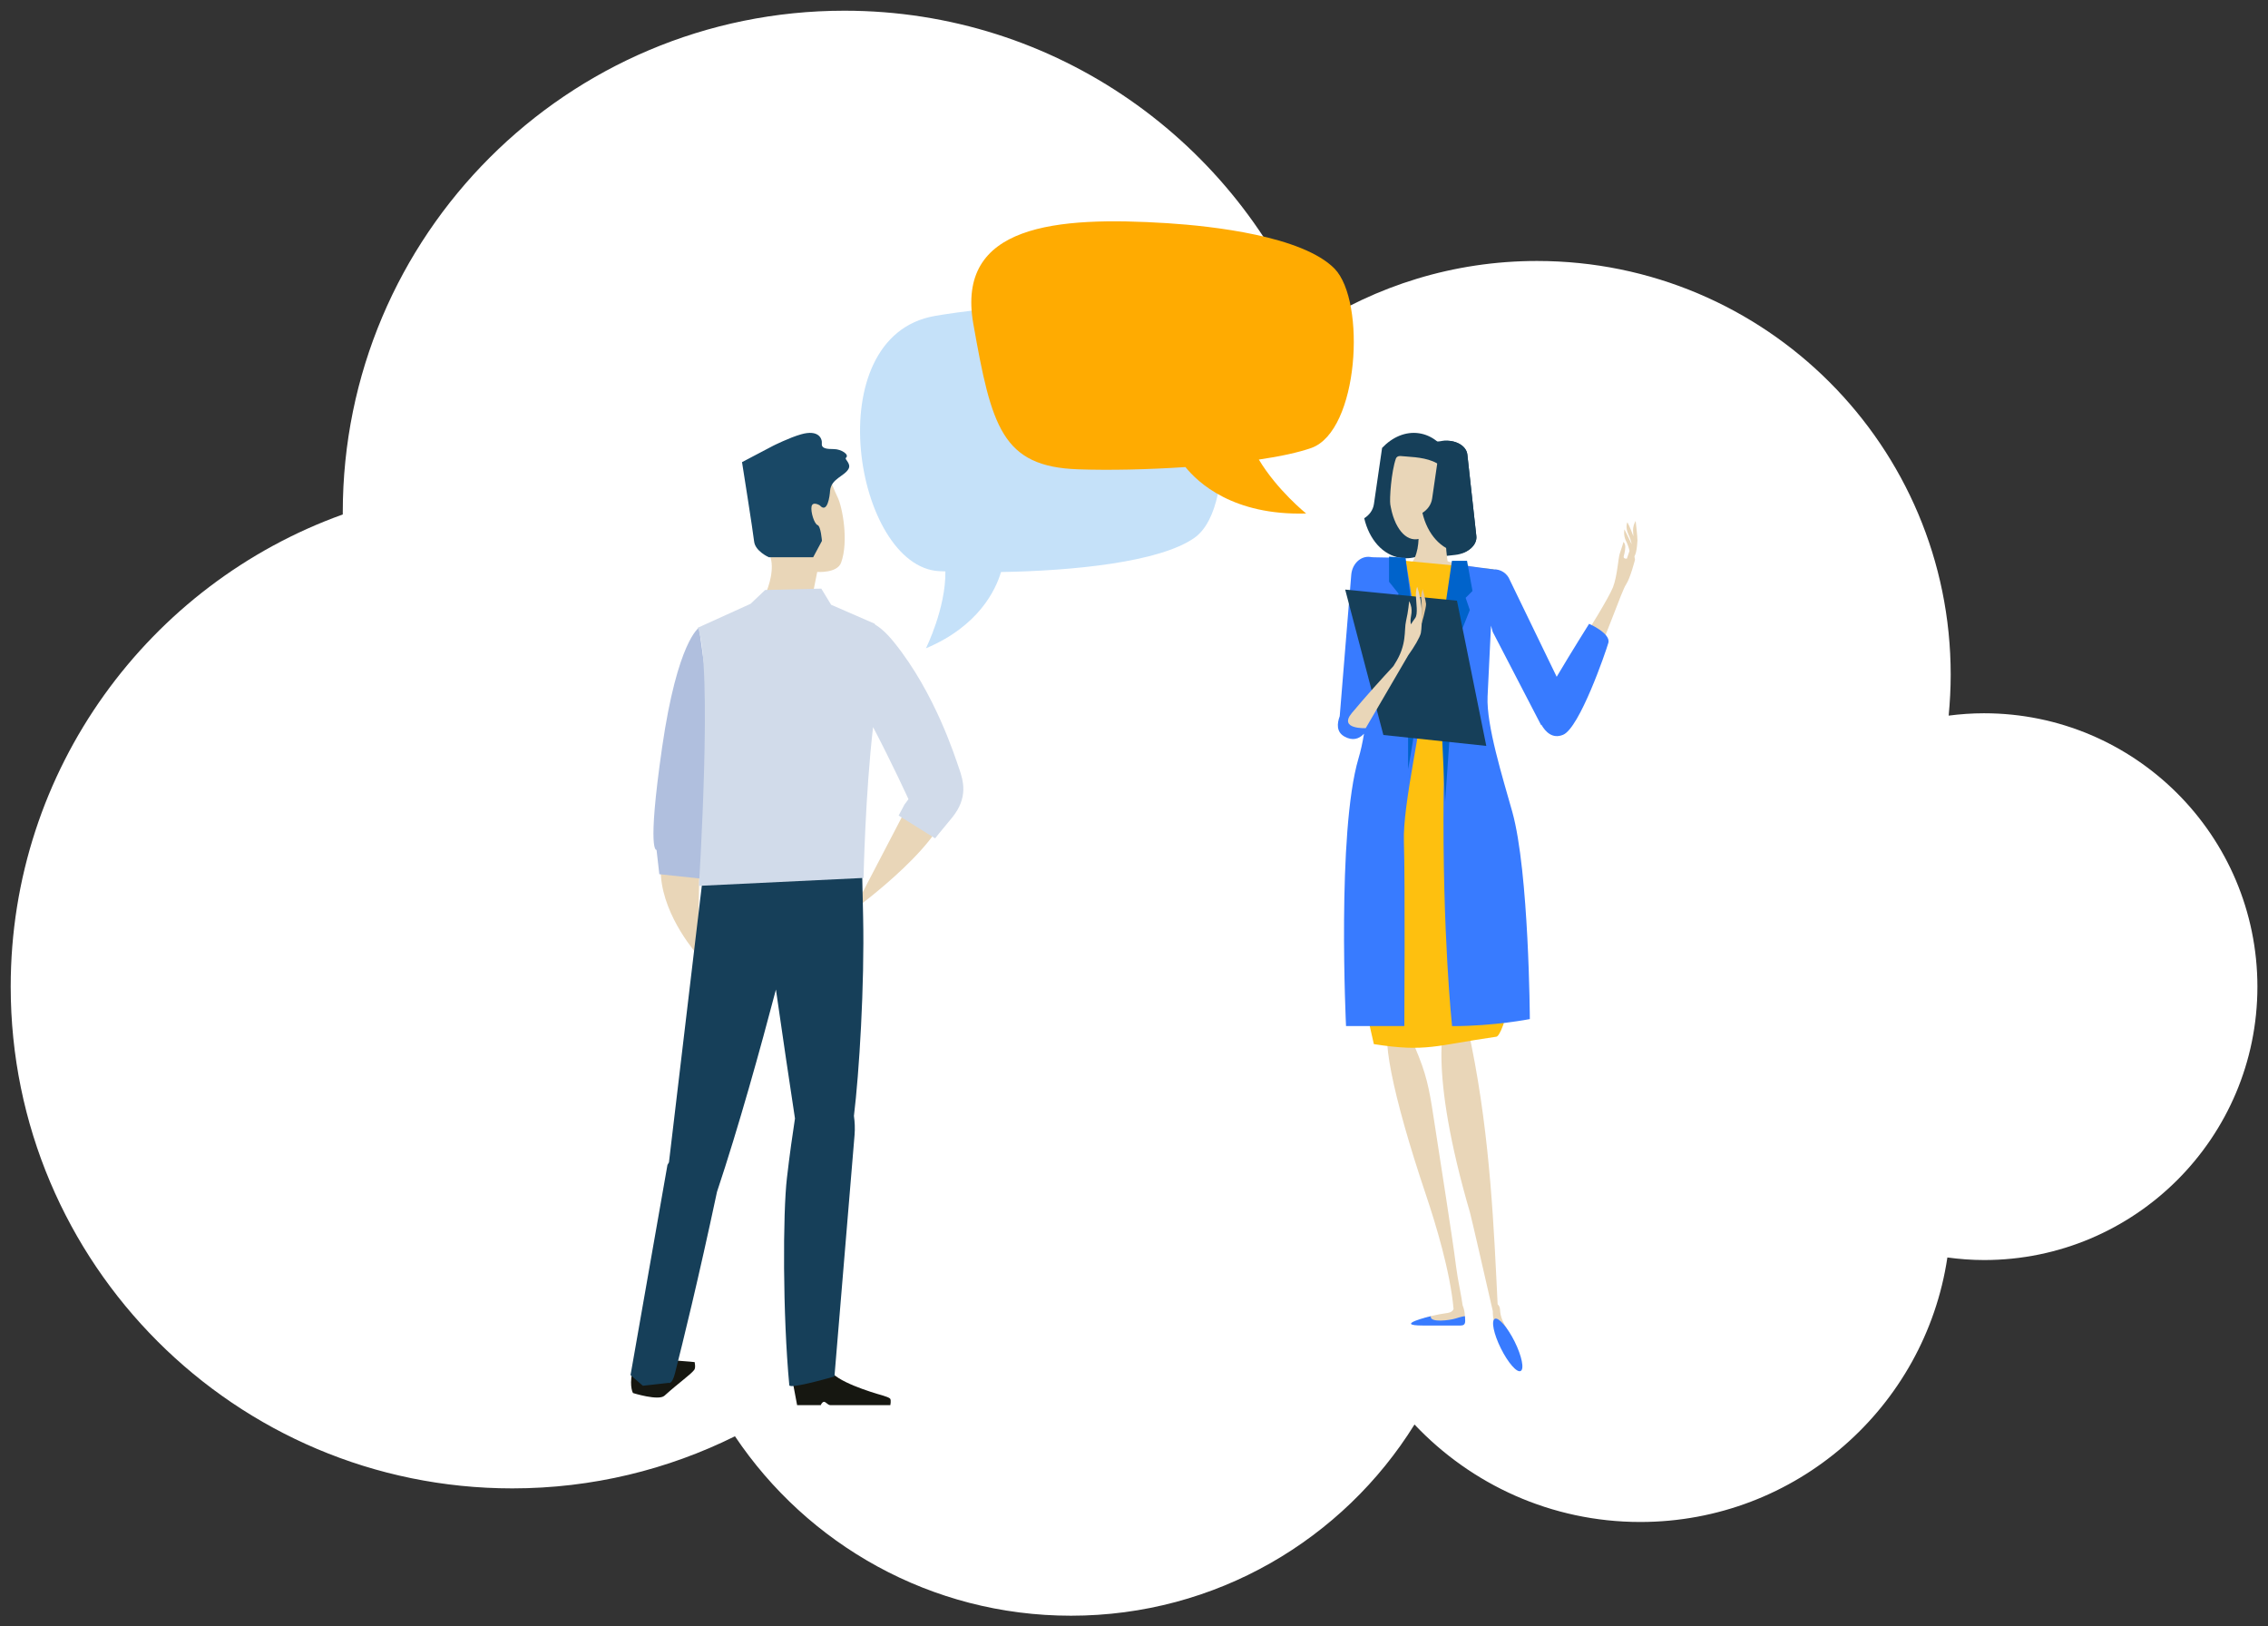 <?xml version="1.0" encoding="utf-8"?>
<!-- Generator: Adobe Illustrator 24.3.0, SVG Export Plug-In . SVG Version: 6.00 Build 0)  -->
<svg version="1.1" id="_x30_" xmlns="http://www.w3.org/2000/svg" xmlns:xlink="http://www.w3.org/1999/xlink" x="0px" y="0px"
	 viewBox="0 0 212 152" style="enable-background:new 0 0 212 152;" xml:space="preserve">
<rect x="0" y="0" width="212" height="152" fill="#333333" stroke="none"/>
<style type="text/css">
	.st0{fill:#FFFFFF;}
	.st1{fill:#C5E1F9;}
	.st2{fill:#FFAB01;}
	.st3{fill:#163F59;}
	.st4{fill:#E9D6B8;}
	.st5{fill:#161711;}
	.st6{fill:#FEC00F;}
	.st7{fill:#387BFF;}
	.st8{fill:#0063CB;}
	.st9{fill:#E2C59C;}
	.st10{fill:#B0BFDE;}
	.st11{fill:#D1DBEA;}
	.st12{fill:#194866;}
</style>
<path id="_x30__46_" class="st0" d="M185.45,66.66c-1.12,0-2.22,0.08-3.3,0.22c0.12-1.26,0.19-2.53,0.19-3.82
	c0-21.36-17.31-38.67-38.67-38.67c-7.8,0-15.05,2.32-21.13,6.29C115.68,13.3,98.74,1,78.93,1C53.03,1,32.04,21.99,32.04,47.89
	c0,0.06,0,0.12,0,0.19C13.95,54.57,1,71.88,1,92.21c0,25.89,20.99,46.89,46.89,46.89c7.48,0,14.54-1.76,20.81-4.87
	C75.48,144.34,87.01,151,100.11,151c13.56,0,25.44-7.14,32.11-17.87c5.29,5.6,12.79,9.11,21.1,9.11c14.57,0,26.62-10.73,28.71-24.72
	c1.12,0.15,2.27,0.24,3.43,0.24c14.11,0,25.55-11.44,25.55-25.55C211,78.1,199.56,66.66,185.45,66.66z"/>
<path id="_x30__45_" class="st1" d="M110.6,29.89c-3.76-2.82-18.79-1.14-23.23-0.36C76.3,31.47,79.9,52.98,87.8,53.38
	c0.18,0.01,0.38,0.02,0.57,0.02c0.04,3.47-1.82,7.19-1.82,7.19c4.94-2.08,6.52-5.46,7.02-7.13c6.7-0.11,14.82-0.91,18.07-3.19
	C115.98,47.22,114.31,32.77,110.6,29.89z"/>
<path id="_x30__44_" class="st2" d="M124.75,25.11c-3-3.05-11.42-3.98-15.61-4.25c-10.43-0.66-19.8,0.13-18.16,9.4
	c1.7,9.62,2.68,13.36,9.8,13.6c2.84,0.1,6.47,0.03,10.03-0.21c1.15,1.43,4.43,4.54,11.28,4.34c0,0-2.69-2.16-4.42-5.04
	c1.98-0.29,3.7-0.66,4.92-1.09C127.01,40.26,127.72,28.19,124.75,25.11z"/>
<path id="_x30__43_" class="st3" d="M128.43,47.09l0.76-5.23c0.96-1.01,2.19-1.55,3.44-1.37c2.41,0.35,3.99,3.24,3.52,6.46
	c-0.47,3.22-2.8,5.54-5.21,5.19c-1.69-0.25-2.96-1.73-3.42-3.71C128,48.14,128.35,47.67,128.43,47.09z"/>
<path id="_x30__42_" class="st3" d="M138,50.11c0.09,0.84-0.79,1.62-1.97,1.75l-2.69,0.3c-1.18,0.13-2.21-0.44-2.3-1.28l-0.84-7.62
	c-0.09-0.84,0.79-1.62,1.97-1.75l2.69-0.3c1.18-0.13,2.21,0.44,2.3,1.28L138,50.11z"/>
<path id="_x30__41_" class="st4" d="M141.2,124.81c0.53,0.97,0.66,1.87,0.31,2.05c-0.36,0.18-1.08-0.59-1.42-1.64
	c-0.43-1.32-0.56-2.16-0.55-2.68c-0.77-3.36-2.01-8.79-2.14-9.24c-3.85-13.18-2.74-18.72-1.52-19.01c0.32-0.08,0.75,0.43,1.24,1.41
	c0.14,0.67,0.29,1.34,0.43,2.03c1.77,8.77,2.1,17.27,2.44,24.17c0.11,0.08,0.2,0.25,0.22,0.45
	C140.26,123.24,140.52,123.59,141.2,124.81z M61.78,81.88c0.3,3.91,3.42,7.36,3.42,7.36l0.19-8.28
	C65.2,80.65,61.48,77.96,61.78,81.88z M84.72,75.56l-4.95,9.49c0,0,9.45-6.83,8.85-10.59C88.03,70.7,84.72,75.56,84.72,75.56z
	 M70.62,42.98c-2.24,1.36,1.22,7.96,1.47,9.38c0.26,1.43-0.51,3.07-0.51,3.07l1.38,1.03l2.9-0.38l0.53-2.63c0,0,1.86,0.14,2.23-0.86
	c0.73-2.01,0.12-5.23-0.33-6.13C77.03,43.91,76.5,39.41,70.62,42.98z M153.06,50.51c0.01-0.32-0.17-1.82-0.17-1.82
	s-0.31,0.47-0.23,1.08c0.01,0.11,0.02,0.23,0.02,0.35c-0.34-0.94-0.56-1.31-0.56-1.31s-0.23,0.43,0.09,1.12
	c0.15,0.33,0.26,0.64,0.31,0.94c-0.22-0.49-0.68-1.4-0.68-1.4s-0.12,0.55,0.15,1.09c0.15,0.29,0.26,0.62,0.33,0.92l-0.25,0.73
	c0,0-0.02,0-0.05,0c0,0,0,0,0,0c-0.01,0-0.03,0-0.04,0c-0.02,0-0.04,0-0.06-0.01c-0.01,0-0.03-0.01-0.04-0.01
	c-0.03-0.01-0.05-0.02-0.07-0.04c-0.01-0.01-0.02-0.02-0.02-0.03c-0.02-0.04-0.03-0.08-0.01-0.15c0.05-0.17,0.08-0.32,0.1-0.45
	c0.01-0.04,0.01-0.08,0.02-0.12c0.01-0.09,0.02-0.16,0.02-0.23c0-0.03,0-0.06,0-0.08c0-0.08-0.01-0.15-0.03-0.21
	c0-0.01,0-0.01-0.01-0.01c-0.01-0.05-0.03-0.09-0.05-0.12c0,0,0-0.01,0-0.01c0,0,0,0,0,0c-0.04-0.07-0.08-0.09-0.08-0.09
	s-0.09,0.37-0.34,1.08c-0.15,0.42-0.23,2.11-0.64,3.16c-0.42,1.05-2.47,4.3-2.47,4.3s0.94,1.27,1.41,0.9
	c0.27-0.21,1.88-4.87,2.28-5.46c0.4-0.59,0.84-2.32,0.84-2.32l-0.05-0.31c0.06-0.11,0.1-0.24,0.14-0.37
	C153.01,51.25,153.05,50.73,153.06,50.51z M138.3,53.16c0.07-0.16-2.97-0.6-2.99-0.72c-0.19-1.35-0.26-2.48,0.12-3.99
	c-0.02-0.12-0.11-0.21-0.2-0.21c-0.21,0.01-0.42,0.01-0.63,0.01c0.09-0.2,0.17-0.41,0.24-0.63c0,0,0-0.01,0.01-0.01
	c0.04-0.13,0.09-0.27,0.13-0.41c0-0.01,0-0.02,0.01-0.03c0.04-0.14,0.07-0.28,0.11-0.43c0-0.01,0.01-0.02,0.01-0.04
	c0.03-0.14,0.09-0.46,0.09-0.47v0c1.03-3.65-2.97-3.46-4.29-3.61c-0.22-0.02-0.38,0.09-0.43,0.24c-0.43,1.22-0.61,3.77-0.52,4.31
	c0,0,0,0,0,0c0.01,0.03,0.01,0.06,0.02,0.09c0.01,0.04,0.01,0.08,0.02,0.12c0.01,0.05,0.02,0.09,0.03,0.14
	c0.01,0.04,0.02,0.09,0.03,0.13c0.01,0.05,0.02,0.1,0.03,0.14c0.02,0.06,0.03,0.13,0.05,0.19c0.01,0.03,0.02,0.07,0.03,0.1
	c0.02,0.05,0.03,0.09,0.04,0.14c0.01,0.03,0.02,0.06,0.03,0.09c0.02,0.06,0.04,0.11,0.06,0.16c0.01,0.02,0.01,0.04,0.02,0.06
	c0.03,0.07,0.06,0.14,0.09,0.21c0.01,0.02,0.02,0.03,0.02,0.05c0.02,0.05,0.05,0.11,0.07,0.16c0.01,0.02,0.02,0.03,0.03,0.05
	c0.03,0.06,0.06,0.11,0.09,0.17c0,0.01,0.01,0.01,0.01,0.02h0c0.41,0.72,0.95,1.17,1.57,1.21c0.14,0.01,0.27,0,0.4-0.03
	c-0.05,1.21-0.38,2.47-1.6,3c-1.59,0.69-2.39,0.47-1.17,0.99C130.41,55.09,137.89,54.09,138.3,53.16z M136.11,118.4
	c-0.36-2.9-1.46-9.72-2.11-14.01c-0.41-2.71-0.68-4.06-1.74-6.52c-0.54-1.25-1.81-2.67-2.18-2.44c-1.14,0.7-0.01,6.69,3.26,16.39
	c0.84,2.51,2.23,7.03,2.53,10.52c-0.03,0.06-0.06,0.12-0.11,0.17c-0.21,0.22-0.64,0.21-1.22,0.32c-0.99,0.19-1.34,0.34-1.34,0.34
	c-0.07-0.05-0.1,0.37,0.12,0.39c0.22,0.02,2.9,0.33,3.38,0.1c0.31-0.16,0.29-1.02,0.02-1.66
	C136.58,120.98,136.27,119.64,136.11,118.4z"/>
<path id="_x30__40_" class="st5" d="M62.11,130.44c-0.55,0.5-2.94-0.25-2.94-0.25s-0.34-0.54-0.09-1.87
	c0.01-0.02,0.19-0.14,0.45-0.31c0.1-0.06,0.16,0.05,0.28-0.02c0.06-0.04,0.18-0.26,0.24-0.3c0.39-0.22,0.8-0.43,1.04-0.49
	c0.94-0.22,3.84,0.1,3.84,0.1s0.12,0.53-0.04,0.73C64.53,128.49,63.5,129.19,62.11,130.44z M74.1,129.15l0.41,2.17h2.21
	c0,0,0.12-0.31,0.31-0.31c0.16,0,0.36,0.31,0.58,0.31c0.46,0,0.98,0,1.18,0c0.41,0,4.43,0,4.43,0s0.1-0.46-0.02-0.61
	c-0.06-0.08-0.43-0.22-0.68-0.29c-1.14-0.32-4.41-1.32-4.98-2.42C76.86,126.67,74.1,129.15,74.1,129.15z"/>
<path id="_x30__39_" class="st6" d="M141.07,76.93c-0.33-2.98-2.59-5.38-2.07-13.48c-0.01,0-0.01,0-0.02,0l0.63-10.25l-11.84-1.13
	l1.2,11.18c-0.01,0-0.02,0-0.04,0c1.34,7.36-6.64,8.51-0.51,34.33c4.91,0.77,5.79,0.12,11.44-0.69
	C140.4,96.9,142.68,91.41,141.07,76.93z"/>
<path id="_x30__38_" class="st7" d="M141.58,125.38c0.67,1.35,0.92,2.58,0.56,2.75c-0.35,0.18-1.18-0.77-1.85-2.12
	c-0.67-1.35-0.92-2.58-0.56-2.76C140.08,123.09,140.91,124.04,141.58,125.38z M136.93,123.01c-0.02,0-0.04,0-0.06,0
	c0,0-0.31,0.05-0.8,0.21c-0.51,0.17-2.47,0.43-2.32-0.21c0.01-0.02-3.63,0.87-0.74,0.87h3.52c0.56,0,0.41-0.47,0.41-0.82
	C136.94,123.04,136.93,123.02,136.93,123.01z M133.03,64.58c0-2.82-1.67-12.44-1.67-12.44l-3.06-0.06l-0.23-0.03
	c-0.88-0.11-1.66,0.63-1.76,1.64l-1.08,13.24c-0.25,0.68-0.33,1.48,0.45,1.91c0.74,0.41,1.35,0.24,1.82-0.27
	c-0.14,0.85-0.31,1.63-0.51,2.29c-2.05,6.92-1.17,25.03-1.17,25.03h5.45c0,0,0.08-13.62-0.04-17.21
	C131.1,75.1,133.03,67.41,133.03,64.58z M148.54,58.3c0,0-1.65,2.62-3.03,4.95l-4.37-9.02c-0.25-0.66-0.88-1.05-1.54-1.02
	l-3.12-0.41c0,0-1.41,8.33-1.54,21.41c-0.13,13.08,0.79,21.69,0.79,21.69c3.96,0,7.27-0.66,7.27-0.66s-0.07-13.74-1.64-19.37
	c-0.9-3.21-2.43-8.08-2.31-10.77c0.06-1.29,0.19-4.07,0.32-6.63l0.16,0.58l4.53,8.73l0.02-0.05c0.39,0.68,1.05,1.35,2.03,0.94
	c1.54-0.64,3.97-7.69,4.23-8.59C150.59,59.2,148.54,58.3,148.54,58.3z"/>
<path id="_x30__37_" class="st3" d="M132.96,47.93c0.48-0.3,0.83-0.77,0.91-1.35l0.76-5.23c0.05-0.05,0.1-0.09,0.14-0.14l0.09-0.01
	c1.18-0.13,2.21,0.44,2.3,1.28l0.84,7.62c0.07,0.65-0.44,1.25-1.22,1.56c-0.13,0-0.27-0.01-0.4-0.03
	C134.7,51.39,133.42,49.91,132.96,47.93z"/>
<path id="_x30__36_" class="st8" d="M132.77,61.12c0.51,1.8-1.15,10.77-1.15,10.77V61.76l-1.28-5.13l0.39-1.15l-0.89-1.11l0-2.35
	l1.54,0.13C131.36,52.15,132.26,59.33,132.77,61.12z M135.72,52.4l-1.28,8.72l0.64,13.85l1.03-14.75l1.28-3.21L137,55.87l0.64-0.64
	l-0.51-2.82H135.72z"/>
<polygon id="_x30__35_" class="st3" points="136.19,56.14 125.74,55.1 129.31,68.69 138.93,69.71 "/>
<path id="_x30__34_" class="st4" d="M132.86,56.6c-0.09-0.91-0.39-1.76-0.39-1.76s-0.14,0.27-0.12,0.85c0.03,0.68,0.2,1.7-0.06,2.06
	c-0.47,0.62-0.4,0.77-0.44,0.33c-0.04-0.44,0.32-1.04-0.13-1.9c0-0.01-0.08,0.97-0.29,1.85c-0.21,0.89,0.12,2.2-1.06,4.02
	c-0.05,0.08-0.08,0.13-0.12,0.2c-1.16,1.25-2.63,2.88-3.89,4.39c-1.28,1.54,1.3,1.41,1.3,1.41l3.98-6.82
	c0.55-0.76,1.08-1.66,1.17-2.06C132.87,58.9,132.97,57.7,132.86,56.6z"/>
<path id="_x30__33_" class="st9" d="M132.85,58.41c0,0,0.48-1.63,0.45-1.98c-0.02-0.24-0.31-1.37-0.31-1.37s-0.22,0.58-0.13,1.04
	C132.95,56.56,132.85,58.41,132.85,58.41z"/>
<path id="_x30__32_" class="st10" d="M65.34,58.66c0,0-2.01,1.23-3.45,11.19c-1.44,9.96-0.52,9.58-0.52,9.58l0.26,2.27l3.75,0.4
	l2.03-8.6L65.34,58.66z"/>
<path id="_x30__31_" class="st3" d="M80.68,85.67c-0.18-8.16-0.18-8.16-0.18-8.16l-9.98,0.91c0,0,0.01,0.1,0.04,0.28l-4.5,0.22
	l-3.53,29.71l-0.14,0.24l-3.45,19.64l1.15,1l2.41-0.27c0,0,0.32,0.2,0.6-0.92c0.7-2.76,2.18-8.75,3.92-16.93
	c2.03-6.08,4.07-13.43,5.51-18.91c0.62,4.32,1.28,8.78,1.78,12.05c-0.22,1.43-0.5,3.37-0.75,5.54c-0.39,3.32-0.4,12.81,0.22,19.39
	c0.04,0.4,4.22-0.82,4.22-0.82s1.53-18.44,1.88-22.57c0.05-0.63,0.02-1.22-0.06-1.78C80.31,100.3,80.82,92.06,80.68,85.67z"/>
<path id="_x30__30_" class="st11" d="M89.64,71.79c-0.4-1.14-2.24-7-6.04-11.73c-0.74-0.92-1.33-1.41-1.79-1.68
	c-0.03-0.06-0.05-0.09-0.05-0.09l-4.07-1.77l-0.92-1.51l-5.25,0.13l-1.36,1.29l-4.94,2.24c1.44,3.15,0.11,24.12,0.11,24.12
	l15.39-0.74c0,0,0.16-7.81,0.89-14.1c1.77,3.37,3.31,6.74,3.31,6.74l-0.38,0.51L84,76.22l3.41,2.13c0,0,0.38-0.49,1.58-1.93
	C90.54,74.53,90.04,72.93,89.64,71.79z"/>
<path id="_x30__29_" class="st12" d="M76.63,47.23c0,0-0.66-0.41-0.77,0.1c-0.1,0.51,0.26,1.64,0.56,1.74
	c0.31,0.1,0.41,1.48,0.41,1.48l-0.82,1.53h-4.14c0,0-1.28-0.56-1.38-1.48c-0.1-0.92-1.13-7.41-1.13-7.41l2.91-1.53
	c0,0,1.54-0.77,2.61-1.07c1.65-0.47,1.99,0.41,1.94,0.87c-0.05,0.46,0.46,0.51,1.13,0.51c0.66,0,1.49,0.51,1.12,0.82
	c-0.15,0.13,0.51,0.53,0.25,1.02c-0.37,0.7-1.63,0.92-1.73,2.05C77.56,46.36,77.35,48.04,76.63,47.23z"/>
</svg>
